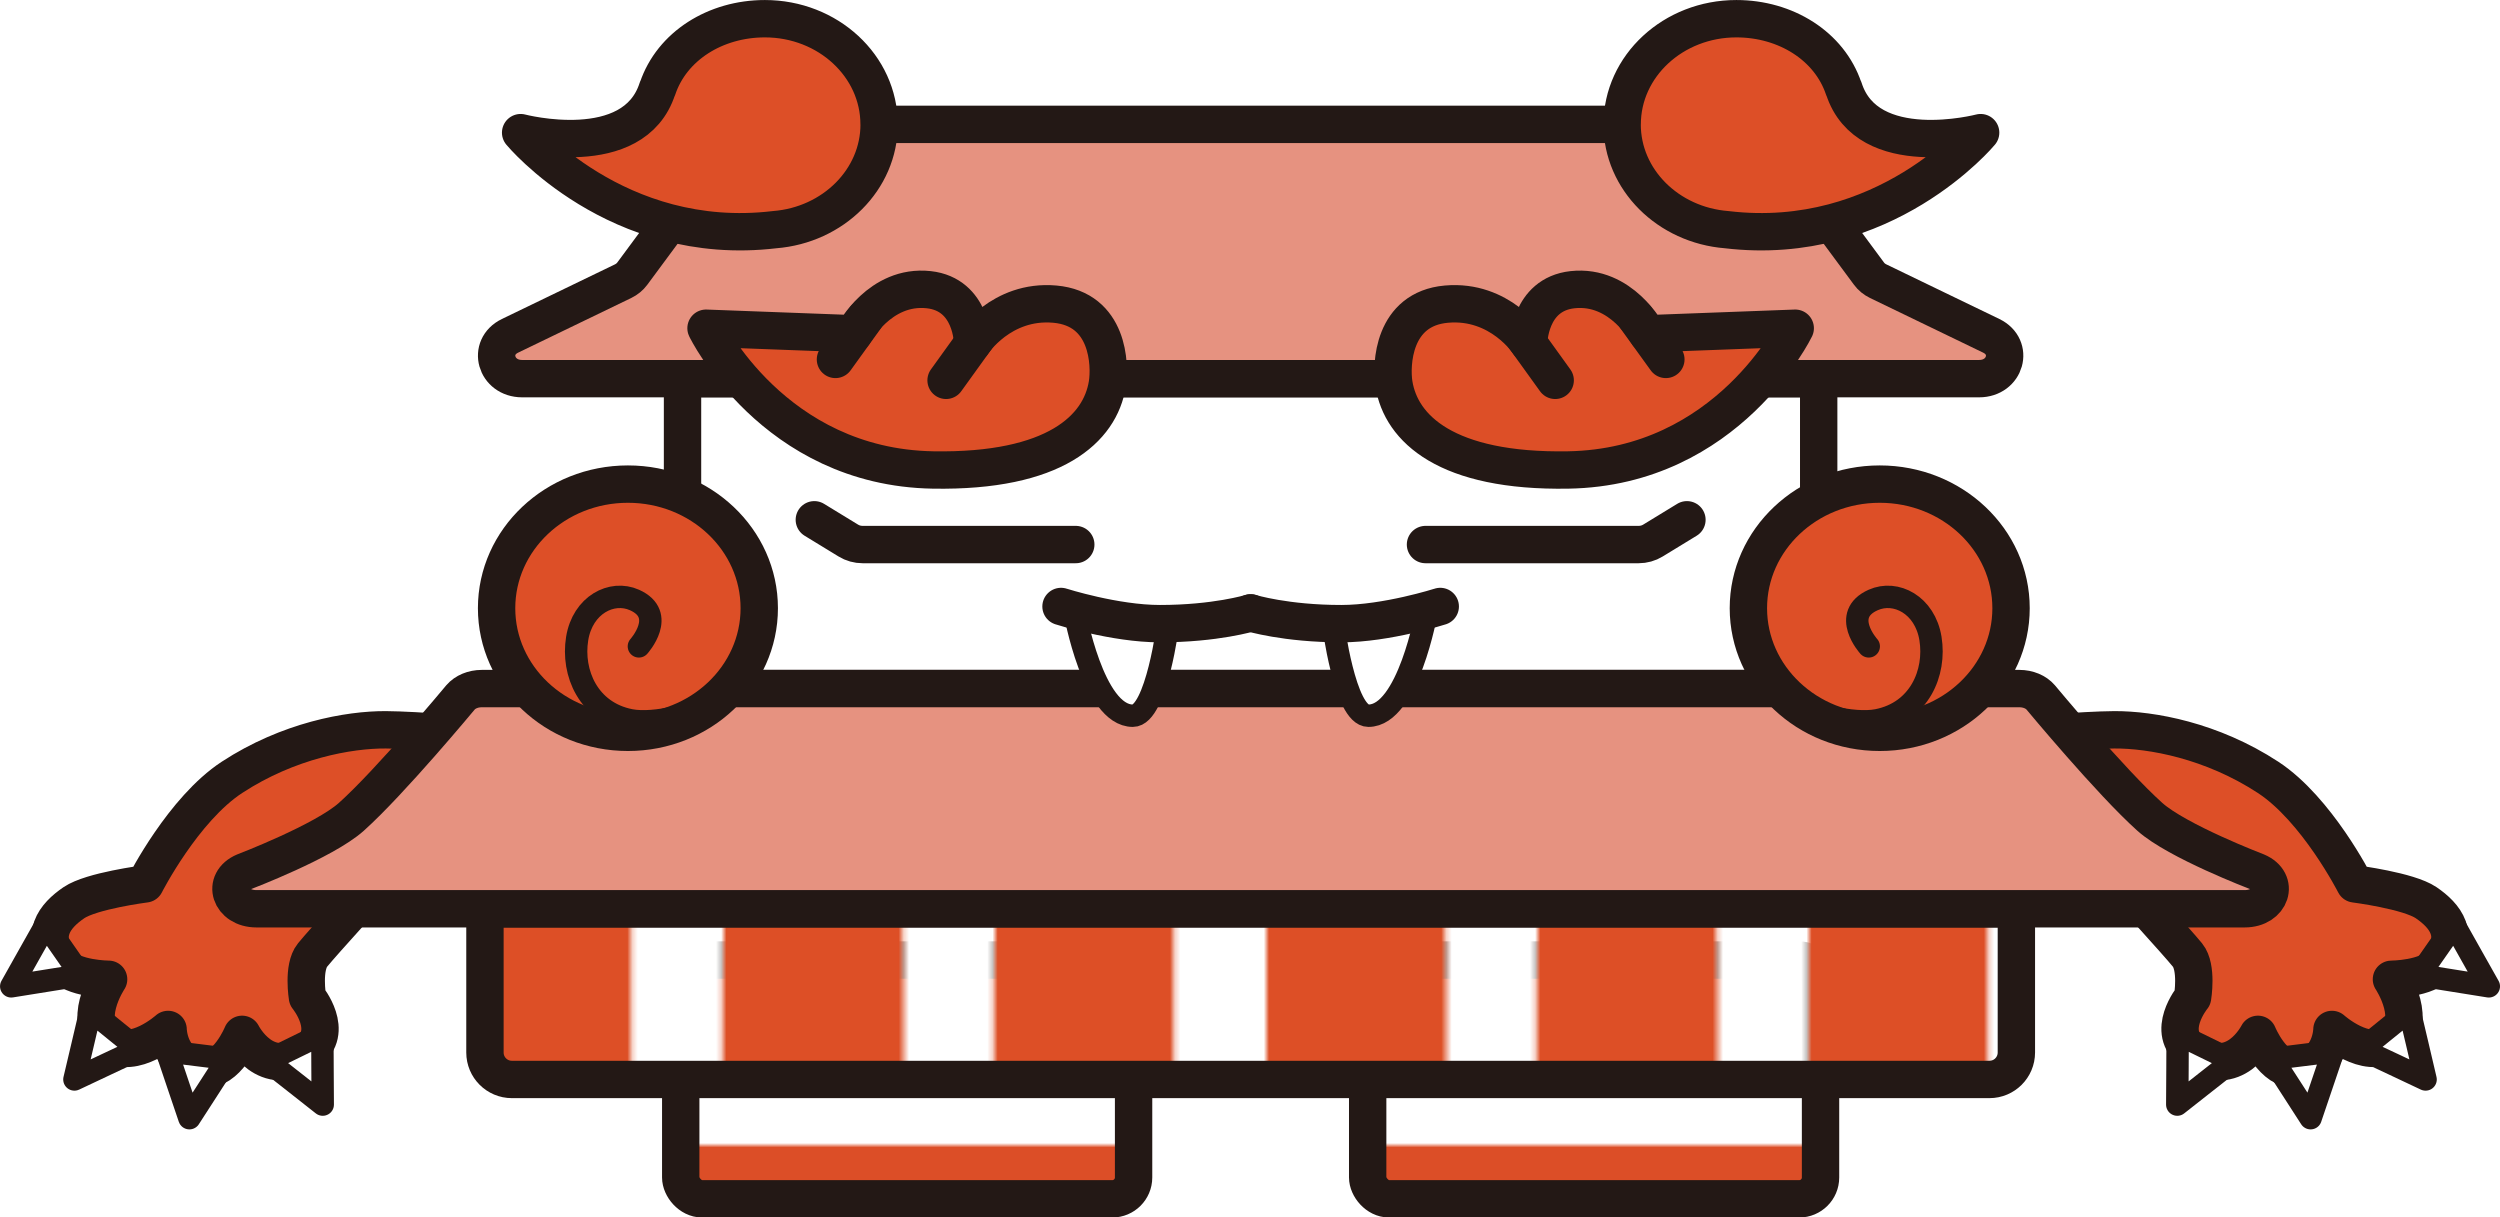 <svg viewBox="0 0 474.38 231.02" xmlns="http://www.w3.org/2000/svg" xmlns:xlink="http://www.w3.org/1999/xlink"><pattern id="a" height="51.75" patternTransform="matrix(.94 0 0 .85 -803.61 -1550.69)" patternUnits="userSpaceOnUse" viewBox="0 0 51 51.75" width="51"><path d="m0 0h51v51.75h-51z" fill="none"/><path d="m0 34.5v-34.5h51v34.5z" fill="#dc4e27"/><path d="m0 51.75v-17.25h51v17.25z" fill="#fff"/></pattern><pattern id="b" patternTransform="matrix(.94 0 0 .85 -769.53 -1550.69)" xlink:href="#a"/><pattern id="c" height="51" patternTransform="matrix(.99 0 0 .84 -428.93 -1690.27)" patternUnits="userSpaceOnUse" viewBox="0 0 51.75 51" width="51.75"><path d="m0 0h51.75v51h-51.75z" fill="none"/><path d="m0 0h34.5v51h-34.5z" fill="#dd4f26"/><path d="m34.5 0h17.25v51h-17.25z" fill="#fff"/></pattern><g stroke="#231815" stroke-linecap="round" stroke-linejoin="round"><path d="m403.01 167.73s10.02 10.96 12.08 13.5c1.9 2.34.96 8.02.96 8.02s-5.34 6.52-.03 10.33c7.93 5.68 12.43-3.31 12.43-3.31s2.87 7.05 7.34 6.59c6.63-.68 6.7-7.52 6.7-7.52s6.46 5.81 11.04 2.67c5.77-3.95.25-12.19.25-12.19s6.84-.03 9.08-2.92c4.22-5.42 1.1-9.16-2.49-11.61-3.33-2.27-13.54-3.57-13.54-3.57s-7.2-14.16-16.46-20.22c-10.69-6.99-22.16-9.06-29.21-9.02-5.79.04-18.67 1.1-18.67 1.1v24.87l20.52 3.27z" fill="#dd4f27" stroke-width="7.09"/><path d="m462.35 180.26-3.33 4.78 6.62 1.06 6.62 1.06-3.29-5.84-3.28-5.84z" fill="#fff" stroke-width="4.25"/><path d="m452.66 195.45-4.53 3.67 6.07 2.85 6.06 2.86-1.53-6.53-1.54-6.52z" fill="#fff" stroke-width="4.25"/><path d="m436.95 200.2-5.78.72 3.64 5.63 3.63 5.63 2.15-6.35 2.15-6.35z" fill="#fff" stroke-width="4.25"/><path d="m418.45 198.75-5.24-2.56-.03 6.7-.04 6.71 5.27-4.15 5.27-4.14z" fill="#fff" stroke-width="4.25"/><path d="m71.38 167.73s-10.02 10.96-12.08 13.5c-1.9 2.34-.96 8.02-.96 8.02s5.34 6.52.03 10.33c-7.93 5.68-12.43-3.31-12.43-3.31s-2.87 7.05-7.34 6.59c-6.63-.68-6.7-7.52-6.7-7.52s-6.46 5.81-11.04 2.67c-5.77-3.95-.25-12.19-.25-12.19s-6.84-.03-9.08-2.92c-4.22-5.42-1.1-9.16 2.49-11.61 3.33-2.27 13.54-3.57 13.54-3.57s7.2-14.16 16.46-20.22c10.69-6.99 22.16-9.06 29.21-9.02 5.79.04 18.67 1.1 18.67 1.1v24.87s-20.52 3.27-20.52 3.27z" fill="#dd4f27" stroke-width="7.09"/><path d="m12.03 180.26 3.33 4.78-6.62 1.06-6.61 1.06 3.28-5.84 3.29-5.84z" fill="#fff" stroke-width="4.25"/><path d="m21.72 195.45 4.53 3.67-6.07 2.85-6.06 2.86 1.54-6.53 1.53-6.52z" fill="#fff" stroke-width="4.25"/><path d="m37.43 200.2 5.78.72-3.63 5.63-3.64 5.63-2.15-6.35-2.14-6.35z" fill="#fff" stroke-width="4.25"/><path d="m55.93 198.75 5.24-2.56.03 6.7.04 6.71-5.27-4.15-5.27-4.14z" fill="#fff" stroke-width="4.25"/><g stroke-width="7.09"><rect fill="url(#a)" height="45.31" rx="4.05" width="85.93" x="129.17" y="182.17"/><rect fill="url(#b)" height="45.31" rx="4.05" width="85.93" x="259.52" y="182.17"/><path d="m129.51 71.85h215.59v58.81h-215.59z" fill="#fff"/><path d="m377.49 204.83h-280.36c-2.82 0-5.11-2.29-5.11-5.11v-27.27h290.59v27.27c0 2.82-2.29 5.11-5.11 5.11z" fill="url(#c)"/><path d="m237.31 71.85h138.23c5.02 0 6.72-5.99 2.3-8.13l-21.46-10.37c-.7-.34-1.3-.83-1.73-1.42l-19.52-26.39c-.9-1.21-2.41-1.94-4.04-1.94h-93.78s-93.78 0-93.78 0c-1.63 0-3.14.73-4.04 1.94l-19.52 26.39c-.44.59-1.03 1.08-1.73 1.42l-21.46 10.37c-4.42 2.14-2.72 8.13 2.3 8.13z" fill="#e69280"/><path d="m290.06 65.13s-5.39-8.32-15.59-7.42-10.55 11.52-9.97 15.16c1.36 8.45 9.93 16.7 33.06 16.31 30.34-.51 43.09-26.9 43.09-26.9l-28.03 1.05s-4.92-9.38-14.23-8.36c-8.3.91-8.32 10.16-8.32 10.16z" fill="#dd4f27"/><path d="m295.1 72.17-5.71-7.93" fill="none"/><path d="m316.1 68.2-5.72-7.92" fill="none"/><path d="m184.56 65.13s5.39-8.32 15.59-7.42c10.27.91 10.55 11.52 9.97 15.16-1.36 8.45-9.93 16.7-33.06 16.31-30.34-.51-43.09-26.9-43.09-26.9l28.03 1.05s4.92-9.38 14.23-8.36c8.3.91 8.32 10.16 8.32 10.16z" fill="#dd4f27"/><path d="m179.52 72.17 5.71-7.93" fill="none"/><path d="m158.53 68.2 5.71-7.92" fill="none"/><path d="m204.13 103.33h-40.45c-.96 0-1.9-.26-2.71-.76l-6.45-3.94" fill="none"/><path d="m270.49 103.33h40.45c.96 0 1.9-.26 2.71-.76l6.45-3.94" fill="none"/><path d="m237.31 172.44h188.62c5.02 0 6.72-5.19 2.3-7.04 0 0-15.14-5.78-20.3-10.41-7.41-6.64-20.7-22.65-20.7-22.65-.9-1.05-2.41-1.68-4.04-1.68h-145.89s-145.89 0-145.89 0c-1.63 0-3.14.63-4.04 1.68 0 0-13.29 16.01-20.7 22.65-5.16 4.63-20.3 10.41-20.3 10.41-4.42 1.85-2.72 7.04 2.3 7.04h188.62z" fill="#e69280"/></g><path d="m203.92 116.1s3.5 19.71 11.04 19.71c4.51 0 6.74-17.74 6.74-17.74" fill="#fff" stroke-width="4.25"/><path d="m201.33 115.08s10.19 3.26 18.76 3.26c10.59 0 17.23-2.04 17.23-2.04" fill="#fff" stroke-width="7.09"/><path d="m270.7 116.1s-3.5 19.71-11.04 19.71c-4.51 0-6.74-17.74-6.74-17.74" fill="#fff" stroke-width="4.25"/><path d="m273.29 115.08s-10.19 3.26-18.76 3.26c-10.59 0-17.23-2.04-17.23-2.04" fill="#fff" stroke-width="7.09"/><ellipse cx="119.15" cy="115.41" fill="#dd4f27" rx="24.92" ry="23.55" stroke-width="7.09"/><path d="m121.23 122.65s5.41-6-.83-8.8c-4.31-1.93-9.84.93-10.88 7.31-1.06 6.53 2.14 13.94 10.07 15.5 4.88.96 12.76-1.63 12.76-1.63" fill="none" stroke-width="4.25"/><ellipse cx="356.68" cy="115.41" fill="#dd4f27" rx="24.92" ry="23.55" stroke-width="7.09"/><path d="m354.6 122.65s-5.41-6 .83-8.8c4.31-1.93 9.84.93 10.88 7.31 1.06 6.53-2.14 13.94-10.07 15.5-4.88.96-12.76-1.63-12.76-1.63" fill="none" stroke-width="4.25"/><path d="m166.81 23.6c0-11.07-9.7-20.05-21.67-20.05-9.38 0-17.65 5.18-20.36 13.25h-.03c-4.46 14.02-25.96 8.37-25.96 8.37s18.19 21.99 48.2 18.41c11.1-.88 19.83-9.48 19.83-19.98z" fill="#dd4f27" stroke-width="7.09"/><path d="m307.81 23.6c0-11.07 9.7-20.05 21.67-20.05 9.38 0 17.65 5.18 20.36 13.25h.03c4.46 14.02 25.96 8.37 25.96 8.37s-18.19 21.99-48.2 18.41c-11.1-.88-19.83-9.48-19.83-19.98z" fill="#dd4f27" stroke-width="7.09"/></g></svg>